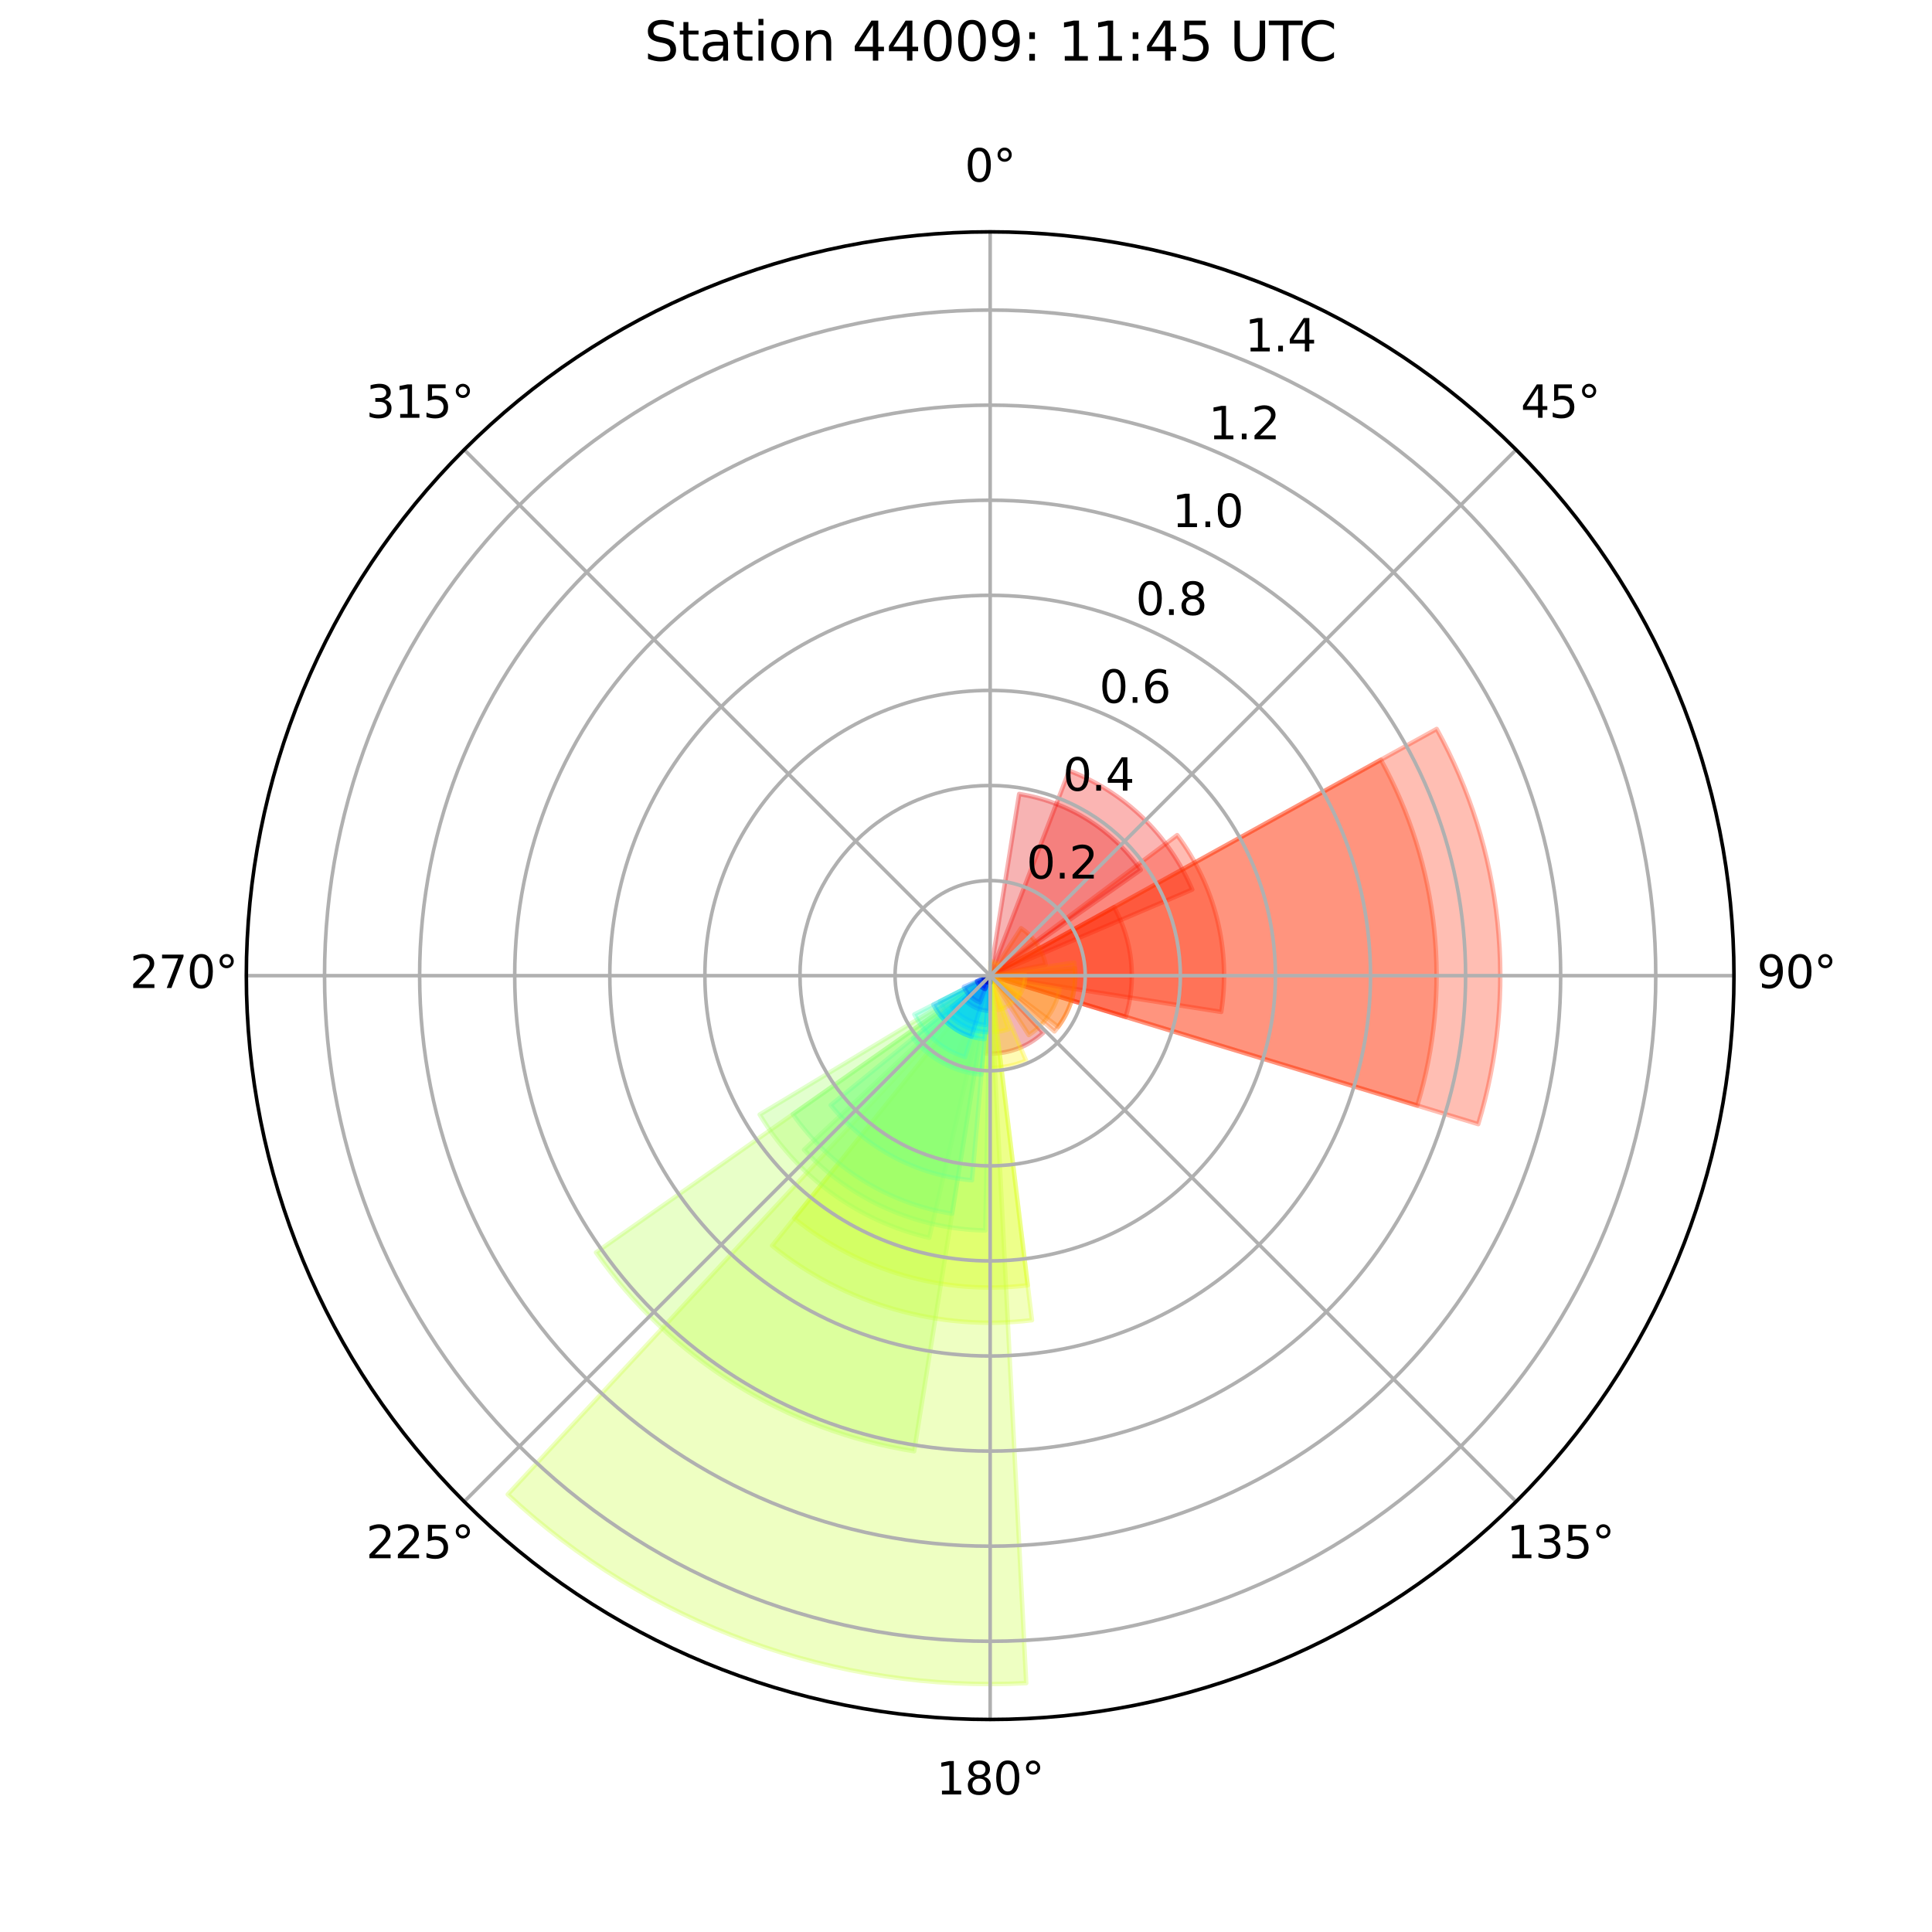 <?xml version="1.0" encoding="utf-8" standalone="no"?>
<!DOCTYPE svg PUBLIC "-//W3C//DTD SVG 1.1//EN"
  "http://www.w3.org/Graphics/SVG/1.1/DTD/svg11.dtd">
<svg xmlns:xlink="http://www.w3.org/1999/xlink" width="432pt" height="432pt" viewBox="0 0 432 432" xmlns="http://www.w3.org/2000/svg" version="1.1">
 <defs>
  <style type="text/css">*{stroke-linejoin: round; stroke-linecap: butt}</style>
 </defs>
 <g id="figure_1">
  <g id="patch_1">
   <path d="M 0 432 
L 432 432 
L 432 0 
L 0 0 
z
" style="fill: #ffffff"/>
  </g>
  <g id="axes_1">
   <g id="patch_2">
    <path d="M 387.72 218.16 
C 387.72 196.319 383.418 174.69 375.06 154.512 
C 366.701 134.334 354.45 115.998 339.006 100.554 
C 323.562 85.11 305.226 72.859 285.048 64.5 
C 264.87 56.142 243.241 51.84 221.4 51.84 
C 199.559 51.84 177.93 56.142 157.752 64.5 
C 137.574 72.859 119.238 85.11 103.794 100.554 
C 88.35 115.998 76.099 134.334 67.74 154.512 
C 59.382 174.69 55.08 196.319 55.08 218.16 
C 55.08 240.001 59.382 261.63 67.74 281.808 
C 76.099 301.986 88.35 320.322 103.794 335.766 
C 119.238 351.21 137.574 363.461 157.752 371.82 
C 177.93 380.178 199.559 384.48 221.4 384.48 
C 243.241 384.48 264.87 380.178 285.048 371.82 
C 305.226 363.461 323.562 351.21 339.006 335.766 
C 354.45 320.322 366.701 301.986 375.06 281.808 
C 383.418 261.63 387.72 240.001 387.72 218.16 
M 221.4 218.16 
C 221.4 218.16 221.4 218.16 221.4 218.16 
C 221.4 218.16 221.4 218.16 221.4 218.16 
C 221.4 218.16 221.4 218.16 221.4 218.16 
C 221.4 218.16 221.4 218.16 221.4 218.16 
C 221.4 218.16 221.4 218.16 221.4 218.16 
C 221.4 218.16 221.4 218.16 221.4 218.16 
C 221.4 218.16 221.4 218.16 221.4 218.16 
C 221.4 218.16 221.4 218.16 221.4 218.16 
C 221.4 218.16 221.4 218.16 221.4 218.16 
C 221.4 218.16 221.4 218.16 221.4 218.16 
C 221.4 218.16 221.4 218.16 221.4 218.16 
C 221.4 218.16 221.4 218.16 221.4 218.16 
C 221.4 218.16 221.4 218.16 221.4 218.16 
C 221.4 218.16 221.4 218.16 221.4 218.16 
C 221.4 218.16 221.4 218.16 221.4 218.16 
C 221.4 218.16 221.4 218.16 221.4 218.16 
z
" style="fill: #ffffff"/>
   </g>
   <g id="patch_3">
    <path d="M 221.4 218.16 
C 221.4 218.16 221.4 218.16 221.4 218.16 
C 221.4 218.16 221.4 218.16 221.4 218.16 
L 221.4 218.16 
C 221.4 218.16 221.4 218.16 221.4 218.16 
C 221.4 218.16 221.4 218.16 221.4 218.16 
z
" clip-path="url(#p96988f3828)" style="fill: #800000; opacity: 0.3; stroke: #800000; stroke-linejoin: miter"/>
   </g>
   <g id="patch_4">
    <path d="M 221.4 218.16 
C 221.4 218.16 221.4 218.16 221.4 218.16 
C 221.4 218.16 221.4 218.16 221.4 218.16 
L 221.4 218.16 
C 221.4 218.16 221.4 218.16 221.4 218.16 
C 221.4 218.16 221.4 218.16 221.4 218.16 
z
" clip-path="url(#p96988f3828)" style="fill: #890000; opacity: 0.3; stroke: #890000; stroke-linejoin: miter"/>
   </g>
   <g id="patch_5">
    <path d="M 221.4 218.16 
C 221.4 218.16 221.4 218.16 221.4 218.16 
C 221.4 218.16 221.4 218.16 221.4 218.16 
L 221.4 218.16 
C 221.4 218.16 221.4 218.16 221.4 218.16 
C 221.4 218.16 221.4 218.16 221.4 218.16 
z
" clip-path="url(#p96988f3828)" style="fill: #960000; opacity: 0.3; stroke: #960000; stroke-linejoin: miter"/>
   </g>
   <g id="patch_6">
    <path d="M 221.4 218.16 
C 221.4 218.16 221.4 218.16 221.4 218.16 
C 221.4 218.16 221.4 218.16 221.4 218.16 
L 221.4 218.16 
C 221.4 218.16 221.4 218.16 221.4 218.16 
C 221.4 218.16 221.4 218.16 221.4 218.16 
z
" clip-path="url(#p96988f3828)" style="fill: #a40000; opacity: 0.3; stroke: #a40000; stroke-linejoin: miter"/>
   </g>
   <g id="patch_7">
    <path d="M 221.4 218.16 
C 221.4 218.16 221.4 218.16 221.4 218.16 
C 221.4 218.16 221.4 218.16 221.4 218.16 
L 221.4 218.16 
C 221.4 218.16 221.4 218.16 221.4 218.16 
C 221.4 218.16 221.4 218.16 221.4 218.16 
z
" clip-path="url(#p96988f3828)" style="fill: #b20000; opacity: 0.3; stroke: #b20000; stroke-linejoin: miter"/>
   </g>
   <g id="patch_8">
    <path d="M 221.4 218.16 
C 221.4 218.16 221.4 218.16 221.4 218.16 
C 221.4 218.16 221.4 218.16 221.4 218.16 
L 221.4 218.16 
C 221.4 218.16 221.4 218.16 221.4 218.16 
C 221.4 218.16 221.4 218.16 221.4 218.16 
z
" clip-path="url(#p96988f3828)" style="fill: #bf0000; opacity: 0.3; stroke: #bf0000; stroke-linejoin: miter"/>
   </g>
   <g id="patch_9">
    <path d="M 221.4 218.16 
C 221.4 218.16 221.4 218.16 221.4 218.16 
C 221.4 218.16 221.4 218.16 221.4 218.16 
L 221.098 219.726 
C 221.307 219.766 221.523 219.764 221.732 219.72 
C 221.94 219.675 222.138 219.59 222.313 219.468 
z
" clip-path="url(#p96988f3828)" style="fill: #c80000; opacity: 0.3; stroke: #c80000; stroke-linejoin: miter"/>
   </g>
   <g id="patch_10">
    <path d="M 221.4 218.16 
C 221.4 218.16 221.4 218.16 221.4 218.16 
C 221.4 218.16 221.4 218.16 221.4 218.16 
L 220.512 235.572 
C 222.842 235.691 225.171 235.341 227.363 234.543 
C 229.555 233.745 231.564 232.516 233.272 230.928 
z
" clip-path="url(#p96988f3828)" style="fill: #d60000; opacity: 0.3; stroke: #d60000; stroke-linejoin: miter"/>
   </g>
   <g id="patch_11">
    <path d="M 221.4 218.16 
C 221.4 218.16 221.4 218.16 221.4 218.16 
C 221.4 218.16 221.4 218.16 221.4 218.16 
L 255.067 194.514 
C 251.904 190.01 247.869 186.187 243.202 183.27 
C 238.534 180.354 233.329 178.403 227.894 177.534 
z
" clip-path="url(#p96988f3828)" style="fill: #e40000; opacity: 0.3; stroke: #e40000; stroke-linejoin: miter"/>
   </g>
   <g id="patch_12">
    <path d="M 221.4 218.16 
C 221.4 218.16 221.4 218.16 221.4 218.16 
C 221.4 218.16 221.4 218.16 221.4 218.16 
L 266.583 198.905 
C 264.007 192.861 260.244 187.394 255.518 182.83 
C 250.792 178.266 245.197 174.696 239.066 172.333 
z
" clip-path="url(#p96988f3828)" style="fill: #f10800; opacity: 0.3; stroke: #f10800; stroke-linejoin: miter"/>
   </g>
   <g id="patch_13">
    <path d="M 221.4 218.16 
C 221.4 218.16 221.4 218.16 221.4 218.16 
C 221.4 218.16 221.4 218.16 221.4 218.16 
L 251.709 227.379 
C 252.942 223.325 253.349 219.063 252.906 214.849 
C 252.463 210.634 251.179 206.55 249.13 202.841 
z
" clip-path="url(#p96988f3828)" style="fill: #ff1300; opacity: 0.3; stroke: #ff1300; stroke-linejoin: miter"/>
   </g>
   <g id="patch_14">
    <path d="M 221.4 218.16 
C 221.4 218.16 221.4 218.16 221.4 218.16 
C 221.4 218.16 221.4 218.16 221.4 218.16 
L 273.072 226.268 
C 274.156 219.356 273.843 212.296 272.15 205.507 
C 270.458 198.717 267.42 192.336 263.217 186.742 
z
" clip-path="url(#p96988f3828)" style="fill: #ff1e00; opacity: 0.3; stroke: #ff1e00; stroke-linejoin: miter"/>
   </g>
   <g id="patch_15">
    <path d="M 221.4 218.16 
C 221.4 218.16 221.4 218.16 221.4 218.16 
C 221.4 218.16 221.4 218.16 221.4 218.16 
L 330.532 251.355 
C 334.973 236.756 336.439 221.413 334.844 206.237 
C 333.249 191.06 328.625 176.357 321.246 163 
z
" clip-path="url(#p96988f3828)" style="fill: #ff2500; opacity: 0.3; stroke: #ff2500; stroke-linejoin: miter"/>
   </g>
   <g id="patch_16">
    <path d="M 221.4 218.16 
C 221.4 218.16 221.4 218.16 221.4 218.16 
C 221.4 218.16 221.4 218.16 221.4 218.16 
L 316.904 247.21 
C 320.79 234.433 322.073 221.006 320.677 207.726 
C 319.281 194.445 315.234 181.578 308.777 169.889 
z
" clip-path="url(#p96988f3828)" style="fill: #ff3400; opacity: 0.3; stroke: #ff3400; stroke-linejoin: miter"/>
   </g>
   <g id="patch_17">
    <path d="M 221.4 218.16 
C 221.4 218.16 221.4 218.16 221.4 218.16 
C 221.4 218.16 221.4 218.16 221.4 218.16 
L 233.815 215.728 
C 233.49 214.068 232.834 212.489 231.888 211.086 
C 230.942 209.683 229.723 208.484 228.305 207.56 
z
" clip-path="url(#p96988f3828)" style="fill: #ff4a00; opacity: 0.3; stroke: #ff4a00; stroke-linejoin: miter"/>
   </g>
   <g id="patch_18">
    <path d="M 221.4 218.16 
C 221.4 218.16 221.4 218.16 221.4 218.16 
C 221.4 218.16 221.4 218.16 221.4 218.16 
L 235.779 230.624 
C 237.447 228.7 238.711 226.461 239.498 224.04 
C 240.285 221.619 240.577 219.065 240.359 216.529 
z
" clip-path="url(#p96988f3828)" style="fill: #ff6000; opacity: 0.3; stroke: #ff6000; stroke-linejoin: miter"/>
   </g>
   <g id="patch_19">
    <path d="M 221.4 218.16 
C 221.4 218.16 221.4 218.16 221.4 218.16 
C 221.4 218.16 221.4 218.16 221.4 218.16 
L 236.614 229.59 
C 238.143 227.555 239.248 225.234 239.864 222.764 
C 240.48 220.294 240.594 217.725 240.199 215.21 
z
" clip-path="url(#p96988f3828)" style="fill: #ff7300; opacity: 0.3; stroke: #ff7300; stroke-linejoin: miter"/>
   </g>
   <g id="patch_20">
    <path d="M 221.4 218.16 
C 221.4 218.16 221.4 218.16 221.4 218.16 
C 221.4 218.16 221.4 218.16 221.4 218.16 
L 230.046 231.432 
C 231.822 230.276 233.347 228.774 234.532 227.018 
C 235.717 225.261 236.537 223.284 236.945 221.205 
z
" clip-path="url(#p96988f3828)" style="fill: #ff8900; opacity: 0.3; stroke: #ff8900; stroke-linejoin: miter"/>
   </g>
   <g id="patch_21">
    <path d="M 221.4 218.16 
C 221.4 218.16 221.4 218.16 221.4 218.16 
C 221.4 218.16 221.4 218.16 221.4 218.16 
L 223.729 215.982 
C 223.438 215.67 223.087 215.42 222.697 215.246 
C 222.307 215.073 221.887 214.979 221.46 214.971 
z
" clip-path="url(#p96988f3828)" style="fill: #ff9f00; opacity: 0.3; stroke: #ff9f00; stroke-linejoin: miter"/>
   </g>
   <g id="patch_22">
    <path d="M 221.4 218.16 
C 221.4 218.16 221.4 218.16 221.4 218.16 
C 221.4 218.16 221.4 218.16 221.4 218.16 
L 226.971 223.715 
C 227.714 222.97 228.3 222.083 228.694 221.107 
C 229.088 220.131 229.283 219.086 229.266 218.034 
z
" clip-path="url(#p96988f3828)" style="fill: #ffb200; opacity: 0.3; stroke: #ffb200; stroke-linejoin: miter"/>
   </g>
   <g id="patch_23">
    <path d="M 221.4 218.16 
C 221.4 218.16 221.4 218.16 221.4 218.16 
C 221.4 218.16 221.4 218.16 221.4 218.16 
L 223.181 225.823 
C 224.206 225.584 225.173 225.143 226.024 224.524 
C 226.875 223.906 227.594 223.123 228.137 222.221 
z
" clip-path="url(#p96988f3828)" style="fill: #ffc800; opacity: 0.3; stroke: #ffc800; stroke-linejoin: miter"/>
   </g>
   <g id="patch_24">
    <path d="M 221.4 218.16 
C 221.4 218.16 221.4 218.16 221.4 218.16 
C 221.4 218.16 221.4 218.16 221.4 218.16 
L 215.673 229.44 
C 217.182 230.206 218.829 230.662 220.518 230.78 
C 222.206 230.898 223.901 230.676 225.502 230.127 
z
" clip-path="url(#p96988f3828)" style="fill: #ffde00; opacity: 0.3; stroke: #ffde00; stroke-linejoin: miter"/>
   </g>
   <g id="patch_25">
    <path d="M 221.4 218.16 
C 221.4 218.16 221.4 218.16 221.4 218.16 
C 221.4 218.16 221.4 218.16 221.4 218.16 
L 213.369 237.156 
C 215.91 238.23 218.641 238.784 221.4 238.784 
C 224.159 238.784 226.89 238.23 229.431 237.156 
z
" clip-path="url(#p96988f3828)" style="fill: #fbf100; opacity: 0.3; stroke: #fbf100; stroke-linejoin: miter"/>
   </g>
   <g id="patch_26">
    <path d="M 221.4 218.16 
C 221.4 218.16 221.4 218.16 221.4 218.16 
C 221.4 218.16 221.4 218.16 221.4 218.16 
L 177.589 272.42 
C 184.848 278.28 193.21 282.625 202.177 285.197 
C 211.145 287.768 220.539 288.515 229.8 287.391 
z
" clip-path="url(#p96988f3828)" style="fill: #e7ff0f; opacity: 0.3; stroke: #e7ff0f; stroke-linejoin: miter"/>
   </g>
   <g id="patch_27">
    <path d="M 221.4 218.16 
C 221.4 218.16 221.4 218.16 221.4 218.16 
C 221.4 218.16 221.4 218.16 221.4 218.16 
L 172.647 278.54 
C 180.725 285.062 190.029 289.897 200.009 292.759 
C 209.989 295.621 220.442 296.451 230.748 295.2 
z
" clip-path="url(#p96988f3828)" style="fill: #d4ff23; opacity: 0.3; stroke: #d4ff23; stroke-linejoin: miter"/>
   </g>
   <g id="patch_28">
    <path d="M 221.4 218.16 
C 221.4 218.16 221.4 218.16 221.4 218.16 
C 221.4 218.16 221.4 218.16 221.4 218.16 
L 113.537 334.16 
C 129.055 348.59 147.312 359.76 167.224 367.007 
C 187.136 374.255 208.302 377.433 229.464 376.355 
z
" clip-path="url(#p96988f3828)" style="fill: #c4ff33; opacity: 0.3; stroke: #c4ff33; stroke-linejoin: miter"/>
   </g>
   <g id="patch_29">
    <path d="M 221.4 218.16 
C 221.4 218.16 221.4 218.16 221.4 218.16 
C 221.4 218.16 221.4 218.16 221.4 218.16 
L 133.273 280.055 
C 141.553 291.844 152.115 301.853 164.333 309.487 
C 176.55 317.121 190.176 322.227 204.402 324.501 
z
" clip-path="url(#p96988f3828)" style="fill: #b1ff46; opacity: 0.3; stroke: #b1ff46; stroke-linejoin: miter"/>
   </g>
   <g id="patch_30">
    <path d="M 221.4 218.16 
C 221.4 218.16 221.4 218.16 221.4 218.16 
C 221.4 218.16 221.4 218.16 221.4 218.16 
L 169.868 249.224 
C 174.023 256.117 179.52 262.108 186.033 266.839 
C 192.545 271.57 199.94 274.947 207.781 276.769 
z
" clip-path="url(#p96988f3828)" style="fill: #9dff5a; opacity: 0.3; stroke: #9dff5a; stroke-linejoin: miter"/>
   </g>
   <g id="patch_31">
    <path d="M 221.4 218.16 
C 221.4 218.16 221.4 218.16 221.4 218.16 
C 221.4 218.16 221.4 218.16 221.4 218.16 
L 179.782 257.081 
C 184.988 262.648 191.26 267.115 198.224 270.215 
C 205.187 273.316 212.703 274.987 220.324 275.131 
z
" clip-path="url(#p96988f3828)" style="fill: #8dff6a; opacity: 0.3; stroke: #8dff6a; stroke-linejoin: miter"/>
   </g>
   <g id="patch_32">
    <path d="M 221.4 218.16 
C 221.4 218.16 221.4 218.16 221.4 218.16 
C 221.4 218.16 221.4 218.16 221.4 218.16 
L 177.293 249.138 
C 181.437 255.038 186.723 260.048 192.838 263.869 
C 198.953 267.689 205.773 270.245 212.893 271.383 
z
" clip-path="url(#p96988f3828)" style="fill: #7aff7d; opacity: 0.3; stroke: #7aff7d; stroke-linejoin: miter"/>
   </g>
   <g id="patch_33">
    <path d="M 221.4 218.16 
C 221.4 218.16 221.4 218.16 221.4 218.16 
C 221.4 218.16 221.4 218.16 221.4 218.16 
L 185.751 247.113 
C 189.624 251.882 194.415 255.825 199.839 258.71 
C 205.264 261.594 211.213 263.361 217.332 263.905 
z
" clip-path="url(#p96988f3828)" style="fill: #66ff90; opacity: 0.3; stroke: #66ff90; stroke-linejoin: miter"/>
   </g>
   <g id="patch_34">
    <path d="M 221.4 218.16 
C 221.4 218.16 221.4 218.16 221.4 218.16 
C 221.4 218.16 221.4 218.16 221.4 218.16 
L 204.153 232.167 
C 206.027 234.474 208.345 236.382 210.969 237.778 
C 213.593 239.173 216.471 240.028 219.432 240.291 
z
" clip-path="url(#p96988f3828)" style="fill: #56ffa0; opacity: 0.3; stroke: #56ffa0; stroke-linejoin: miter"/>
   </g>
   <g id="patch_35">
    <path d="M 221.4 218.16 
C 221.4 218.16 221.4 218.16 221.4 218.16 
C 221.4 218.16 221.4 218.16 221.4 218.16 
L 204.457 226.823 
C 205.616 229.09 207.218 231.101 209.168 232.737 
C 211.118 234.374 213.377 235.602 215.81 236.35 
z
" clip-path="url(#p96988f3828)" style="fill: #43ffb4; opacity: 0.3; stroke: #43ffb4; stroke-linejoin: miter"/>
   </g>
   <g id="patch_36">
    <path d="M 221.4 218.16 
C 221.4 218.16 221.4 218.16 221.4 218.16 
C 221.4 218.16 221.4 218.16 221.4 218.16 
L 210.136 223.919 
C 210.907 225.426 211.972 226.763 213.268 227.851 
C 214.565 228.939 216.066 229.756 217.684 230.253 
z
" clip-path="url(#p96988f3828)" style="fill: #30ffc7; opacity: 0.3; stroke: #30ffc7; stroke-linejoin: miter"/>
   </g>
   <g id="patch_37">
    <path d="M 221.4 218.16 
C 221.4 218.16 221.4 218.16 221.4 218.16 
C 221.4 218.16 221.4 218.16 221.4 218.16 
L 209.2 225.514 
C 210.184 227.146 211.485 228.565 213.027 229.685 
C 214.569 230.805 216.319 231.604 218.176 232.036 
z
" clip-path="url(#p96988f3828)" style="fill: #1fffd7; opacity: 0.3; stroke: #1fffd7; stroke-linejoin: miter"/>
   </g>
   <g id="patch_38">
    <path d="M 221.4 218.16 
C 221.4 218.16 221.4 218.16 221.4 218.16 
C 221.4 218.16 221.4 218.16 221.4 218.16 
L 210.342 227.141 
C 211.543 228.62 213.03 229.843 214.712 230.738 
C 216.395 231.633 218.24 232.181 220.138 232.349 
z
" clip-path="url(#p96988f3828)" style="fill: #0cf4eb; opacity: 0.3; stroke: #0cf4eb; stroke-linejoin: miter"/>
   </g>
   <g id="patch_39">
    <path d="M 221.4 218.16 
C 221.4 218.16 221.4 218.16 221.4 218.16 
C 221.4 218.16 221.4 218.16 221.4 218.16 
L 212.16 226.801 
C 213.316 228.037 214.708 229.029 216.254 229.717 
C 217.801 230.405 219.469 230.777 221.161 230.808 
z
" clip-path="url(#p96988f3828)" style="fill: #00dcfe; opacity: 0.3; stroke: #00dcfe; stroke-linejoin: miter"/>
   </g>
   <g id="patch_40">
    <path d="M 221.4 218.16 
C 221.4 218.16 221.4 218.16 221.4 218.16 
C 221.4 218.16 221.4 218.16 221.4 218.16 
L 212.818 225.13 
C 213.75 226.278 214.904 227.228 216.209 227.922 
C 217.515 228.616 218.947 229.042 220.421 229.173 
z
" clip-path="url(#p96988f3828)" style="fill: #00c8ff; opacity: 0.3; stroke: #00c8ff; stroke-linejoin: miter"/>
   </g>
   <g id="patch_41">
    <path d="M 221.4 218.16 
C 221.4 218.16 221.4 218.16 221.4 218.16 
C 221.4 218.16 221.4 218.16 221.4 218.16 
L 208.717 224.645 
C 209.584 226.342 210.783 227.848 212.243 229.073 
C 213.703 230.298 215.394 231.217 217.216 231.777 
z
" clip-path="url(#p96988f3828)" style="fill: #00b0ff; opacity: 0.3; stroke: #00b0ff; stroke-linejoin: miter"/>
   </g>
   <g id="patch_42">
    <path d="M 221.4 218.16 
C 221.4 218.16 221.4 218.16 221.4 218.16 
C 221.4 218.16 221.4 218.16 221.4 218.16 
L 215.654 223.533 
C 216.373 224.302 217.239 224.919 218.2 225.347 
C 219.162 225.775 220.199 226.006 221.251 226.025 
z
" clip-path="url(#p96988f3828)" style="fill: #008cff; opacity: 0.3; stroke: #008cff; stroke-linejoin: miter"/>
   </g>
   <g id="patch_43">
    <path d="M 221.4 218.16 
C 221.4 218.16 221.4 218.16 221.4 218.16 
C 221.4 218.16 221.4 218.16 221.4 218.16 
L 215.532 220.661 
C 215.867 221.446 216.355 222.156 216.969 222.748 
C 217.583 223.341 218.309 223.805 219.106 224.112 
z
" clip-path="url(#p96988f3828)" style="fill: #0060ff; opacity: 0.3; stroke: #0060ff; stroke-linejoin: miter"/>
   </g>
   <g id="patch_44">
    <path d="M 221.4 218.16 
C 221.4 218.16 221.4 218.16 221.4 218.16 
C 221.4 218.16 221.4 218.16 221.4 218.16 
L 218.466 219.41 
C 218.633 219.803 218.878 220.158 219.185 220.454 
C 219.491 220.751 219.855 220.982 220.253 221.136 
z
" clip-path="url(#p96988f3828)" style="fill: #0035ff; opacity: 0.3; stroke: #0035ff; stroke-linejoin: miter"/>
   </g>
   <g id="patch_45">
    <path d="M 221.4 218.16 
C 221.4 218.16 221.4 218.16 221.4 218.16 
C 221.4 218.16 221.4 218.16 221.4 218.16 
L 219.933 218.785 
C 220.017 218.981 220.139 219.159 220.292 219.307 
C 220.446 219.455 220.627 219.571 220.826 219.648 
z
" clip-path="url(#p96988f3828)" style="fill: #0005ff; opacity: 0.3; stroke: #0005ff; stroke-linejoin: miter"/>
   </g>
   <g id="patch_46">
    <path d="M 221.4 218.16 
C 221.4 218.16 221.4 218.16 221.4 218.16 
C 221.4 218.16 221.4 218.16 221.4 218.16 
L 218.466 219.41 
C 218.633 219.803 218.878 220.158 219.185 220.454 
C 219.491 220.751 219.855 220.982 220.253 221.136 
z
" clip-path="url(#p96988f3828)" style="fill: #0000e4; opacity: 0.3; stroke: #0000e4; stroke-linejoin: miter"/>
   </g>
   <g id="patch_47">
    <path d="M 221.4 218.16 
C 221.4 218.16 221.4 218.16 221.4 218.16 
C 221.4 218.16 221.4 218.16 221.4 218.16 
L 220.314 219.328 
C 220.47 219.473 220.654 219.586 220.855 219.658 
C 221.055 219.731 221.268 219.763 221.481 219.753 
z
" clip-path="url(#p96988f3828)" style="fill: #0000b2; opacity: 0.3; stroke: #0000b2; stroke-linejoin: miter"/>
   </g>
   <g id="patch_48">
    <path d="M 221.4 218.16 
C 221.4 218.16 221.4 218.16 221.4 218.16 
C 221.4 218.16 221.4 218.16 221.4 218.16 
L 219.933 218.785 
C 220.017 218.981 220.139 219.159 220.292 219.307 
C 220.446 219.455 220.627 219.571 220.826 219.648 
z
" clip-path="url(#p96988f3828)" style="fill: #000080; opacity: 0.3; stroke: #000080; stroke-linejoin: miter"/>
   </g>
   <g id="matplotlib.axis_1">
    <g id="xtick_1">
     <g id="line2d_1">
      <path d="M 221.4 218.16 
L 221.4 51.84 
" clip-path="url(#p96988f3828)" style="fill: none; stroke: #b0b0b0; stroke-width: 0.8; stroke-linecap: square"/>
     </g>
     <g id="text_1">
      <!-- 0° -->
      <g transform="translate(215.719 40.599) scale(0.1 -0.1)">
       <defs>
        <path id="DejaVuSans-30" d="M 2034 4250 
Q 1547 4250 1301 3770 
Q 1056 3291 1056 2328 
Q 1056 1369 1301 889 
Q 1547 409 2034 409 
Q 2525 409 2770 889 
Q 3016 1369 3016 2328 
Q 3016 3291 2770 3770 
Q 2525 4250 2034 4250 
z
M 2034 4750 
Q 2819 4750 3233 4129 
Q 3647 3509 3647 2328 
Q 3647 1150 3233 529 
Q 2819 -91 2034 -91 
Q 1250 -91 836 529 
Q 422 1150 422 2328 
Q 422 3509 836 4129 
Q 1250 4750 2034 4750 
z
" transform="scale(0.016)"/>
        <path id="DejaVuSans-b0" d="M 1600 4347 
Q 1350 4347 1178 4173 
Q 1006 4000 1006 3750 
Q 1006 3503 1178 3333 
Q 1350 3163 1600 3163 
Q 1850 3163 2022 3333 
Q 2194 3503 2194 3750 
Q 2194 3997 2020 4172 
Q 1847 4347 1600 4347 
z
M 1600 4750 
Q 1800 4750 1984 4673 
Q 2169 4597 2303 4453 
Q 2447 4313 2519 4134 
Q 2591 3956 2591 3750 
Q 2591 3338 2302 3052 
Q 2013 2766 1594 2766 
Q 1172 2766 890 3047 
Q 609 3328 609 3750 
Q 609 4169 896 4459 
Q 1184 4750 1600 4750 
z
" transform="scale(0.016)"/>
       </defs>
       <use xlink:href="#DejaVuSans-30"/>
       <use xlink:href="#DejaVuSans-b0" x="63.623"/>
      </g>
     </g>
    </g>
    <g id="xtick_2">
     <g id="line2d_2">
      <path d="M 221.4 218.16 
L 339.006 100.554 
" clip-path="url(#p96988f3828)" style="fill: none; stroke: #b0b0b0; stroke-width: 0.8; stroke-linecap: square"/>
     </g>
     <g id="text_2">
      <!-- 45° -->
      <g transform="translate(340.043 93.414) scale(0.1 -0.1)">
       <defs>
        <path id="DejaVuSans-34" d="M 2419 4116 
L 825 1625 
L 2419 1625 
L 2419 4116 
z
M 2253 4666 
L 3047 4666 
L 3047 1625 
L 3713 1625 
L 3713 1100 
L 3047 1100 
L 3047 0 
L 2419 0 
L 2419 1100 
L 313 1100 
L 313 1709 
L 2253 4666 
z
" transform="scale(0.016)"/>
        <path id="DejaVuSans-35" d="M 691 4666 
L 3169 4666 
L 3169 4134 
L 1269 4134 
L 1269 2991 
Q 1406 3038 1543 3061 
Q 1681 3084 1819 3084 
Q 2600 3084 3056 2656 
Q 3513 2228 3513 1497 
Q 3513 744 3044 326 
Q 2575 -91 1722 -91 
Q 1428 -91 1123 -41 
Q 819 9 494 109 
L 494 744 
Q 775 591 1075 516 
Q 1375 441 1709 441 
Q 2250 441 2565 725 
Q 2881 1009 2881 1497 
Q 2881 1984 2565 2268 
Q 2250 2553 1709 2553 
Q 1456 2553 1204 2497 
Q 953 2441 691 2322 
L 691 4666 
z
" transform="scale(0.016)"/>
       </defs>
       <use xlink:href="#DejaVuSans-34"/>
       <use xlink:href="#DejaVuSans-35" x="63.623"/>
       <use xlink:href="#DejaVuSans-b0" x="127.246"/>
      </g>
     </g>
    </g>
    <g id="xtick_3">
     <g id="line2d_3">
      <path d="M 221.4 218.16 
L 387.72 218.16 
" clip-path="url(#p96988f3828)" style="fill: none; stroke: #b0b0b0; stroke-width: 0.8; stroke-linecap: square"/>
     </g>
     <g id="text_3">
      <!-- 90° -->
      <g transform="translate(392.858 220.919) scale(0.1 -0.1)">
       <defs>
        <path id="DejaVuSans-39" d="M 703 97 
L 703 672 
Q 941 559 1184 500 
Q 1428 441 1663 441 
Q 2288 441 2617 861 
Q 2947 1281 2994 2138 
Q 2813 1869 2534 1725 
Q 2256 1581 1919 1581 
Q 1219 1581 811 2004 
Q 403 2428 403 3163 
Q 403 3881 828 4315 
Q 1253 4750 1959 4750 
Q 2769 4750 3195 4129 
Q 3622 3509 3622 2328 
Q 3622 1225 3098 567 
Q 2575 -91 1691 -91 
Q 1453 -91 1209 -44 
Q 966 3 703 97 
z
M 1959 2075 
Q 2384 2075 2632 2365 
Q 2881 2656 2881 3163 
Q 2881 3666 2632 3958 
Q 2384 4250 1959 4250 
Q 1534 4250 1286 3958 
Q 1038 3666 1038 3163 
Q 1038 2656 1286 2365 
Q 1534 2075 1959 2075 
z
" transform="scale(0.016)"/>
       </defs>
       <use xlink:href="#DejaVuSans-39"/>
       <use xlink:href="#DejaVuSans-30" x="63.623"/>
       <use xlink:href="#DejaVuSans-b0" x="127.246"/>
      </g>
     </g>
    </g>
    <g id="xtick_4">
     <g id="line2d_4">
      <path d="M 221.4 218.16 
L 339.006 335.766 
" clip-path="url(#p96988f3828)" style="fill: none; stroke: #b0b0b0; stroke-width: 0.8; stroke-linecap: square"/>
     </g>
     <g id="text_4">
      <!-- 135° -->
      <g transform="translate(336.862 348.425) scale(0.1 -0.1)">
       <defs>
        <path id="DejaVuSans-31" d="M 794 531 
L 1825 531 
L 1825 4091 
L 703 3866 
L 703 4441 
L 1819 4666 
L 2450 4666 
L 2450 531 
L 3481 531 
L 3481 0 
L 794 0 
L 794 531 
z
" transform="scale(0.016)"/>
        <path id="DejaVuSans-33" d="M 2597 2516 
Q 3050 2419 3304 2112 
Q 3559 1806 3559 1356 
Q 3559 666 3084 287 
Q 2609 -91 1734 -91 
Q 1441 -91 1130 -33 
Q 819 25 488 141 
L 488 750 
Q 750 597 1062 519 
Q 1375 441 1716 441 
Q 2309 441 2620 675 
Q 2931 909 2931 1356 
Q 2931 1769 2642 2001 
Q 2353 2234 1838 2234 
L 1294 2234 
L 1294 2753 
L 1863 2753 
Q 2328 2753 2575 2939 
Q 2822 3125 2822 3475 
Q 2822 3834 2567 4026 
Q 2313 4219 1838 4219 
Q 1578 4219 1281 4162 
Q 984 4106 628 3988 
L 628 4550 
Q 988 4650 1302 4700 
Q 1616 4750 1894 4750 
Q 2613 4750 3031 4423 
Q 3450 4097 3450 3541 
Q 3450 3153 3228 2886 
Q 3006 2619 2597 2516 
z
" transform="scale(0.016)"/>
       </defs>
       <use xlink:href="#DejaVuSans-31"/>
       <use xlink:href="#DejaVuSans-33" x="63.623"/>
       <use xlink:href="#DejaVuSans-35" x="127.246"/>
       <use xlink:href="#DejaVuSans-b0" x="190.869"/>
      </g>
     </g>
    </g>
    <g id="xtick_5">
     <g id="line2d_5">
      <path d="M 221.4 218.16 
L 221.4 384.48 
" clip-path="url(#p96988f3828)" style="fill: none; stroke: #b0b0b0; stroke-width: 0.8; stroke-linecap: square"/>
     </g>
     <g id="text_5">
      <!-- 180° -->
      <g transform="translate(209.356 401.239) scale(0.1 -0.1)">
       <defs>
        <path id="DejaVuSans-38" d="M 2034 2216 
Q 1584 2216 1326 1975 
Q 1069 1734 1069 1313 
Q 1069 891 1326 650 
Q 1584 409 2034 409 
Q 2484 409 2743 651 
Q 3003 894 3003 1313 
Q 3003 1734 2745 1975 
Q 2488 2216 2034 2216 
z
M 1403 2484 
Q 997 2584 770 2862 
Q 544 3141 544 3541 
Q 544 4100 942 4425 
Q 1341 4750 2034 4750 
Q 2731 4750 3128 4425 
Q 3525 4100 3525 3541 
Q 3525 3141 3298 2862 
Q 3072 2584 2669 2484 
Q 3125 2378 3379 2068 
Q 3634 1759 3634 1313 
Q 3634 634 3220 271 
Q 2806 -91 2034 -91 
Q 1263 -91 848 271 
Q 434 634 434 1313 
Q 434 1759 690 2068 
Q 947 2378 1403 2484 
z
M 1172 3481 
Q 1172 3119 1398 2916 
Q 1625 2713 2034 2713 
Q 2441 2713 2670 2916 
Q 2900 3119 2900 3481 
Q 2900 3844 2670 4047 
Q 2441 4250 2034 4250 
Q 1625 4250 1398 4047 
Q 1172 3844 1172 3481 
z
" transform="scale(0.016)"/>
       </defs>
       <use xlink:href="#DejaVuSans-31"/>
       <use xlink:href="#DejaVuSans-38" x="63.623"/>
       <use xlink:href="#DejaVuSans-30" x="127.246"/>
       <use xlink:href="#DejaVuSans-b0" x="190.869"/>
      </g>
     </g>
    </g>
    <g id="xtick_6">
     <g id="line2d_6">
      <path d="M 221.4 218.16 
L 103.794 335.766 
" clip-path="url(#p96988f3828)" style="fill: none; stroke: #b0b0b0; stroke-width: 0.8; stroke-linecap: square"/>
     </g>
     <g id="text_6">
      <!-- 225° -->
      <g transform="translate(81.851 348.425) scale(0.1 -0.1)">
       <defs>
        <path id="DejaVuSans-32" d="M 1228 531 
L 3431 531 
L 3431 0 
L 469 0 
L 469 531 
Q 828 903 1448 1529 
Q 2069 2156 2228 2338 
Q 2531 2678 2651 2914 
Q 2772 3150 2772 3378 
Q 2772 3750 2511 3984 
Q 2250 4219 1831 4219 
Q 1534 4219 1204 4116 
Q 875 4013 500 3803 
L 500 4441 
Q 881 4594 1212 4672 
Q 1544 4750 1819 4750 
Q 2544 4750 2975 4387 
Q 3406 4025 3406 3419 
Q 3406 3131 3298 2873 
Q 3191 2616 2906 2266 
Q 2828 2175 2409 1742 
Q 1991 1309 1228 531 
z
" transform="scale(0.016)"/>
       </defs>
       <use xlink:href="#DejaVuSans-32"/>
       <use xlink:href="#DejaVuSans-32" x="63.623"/>
       <use xlink:href="#DejaVuSans-35" x="127.246"/>
       <use xlink:href="#DejaVuSans-b0" x="190.869"/>
      </g>
     </g>
    </g>
    <g id="xtick_7">
     <g id="line2d_7">
      <path d="M 221.4 218.16 
L 55.08 218.16 
" clip-path="url(#p96988f3828)" style="fill: none; stroke: #b0b0b0; stroke-width: 0.8; stroke-linecap: square"/>
     </g>
     <g id="text_7">
      <!-- 270° -->
      <g transform="translate(29.036 220.919) scale(0.1 -0.1)">
       <defs>
        <path id="DejaVuSans-37" d="M 525 4666 
L 3525 4666 
L 3525 4397 
L 1831 0 
L 1172 0 
L 2766 4134 
L 525 4134 
L 525 4666 
z
" transform="scale(0.016)"/>
       </defs>
       <use xlink:href="#DejaVuSans-32"/>
       <use xlink:href="#DejaVuSans-37" x="63.623"/>
       <use xlink:href="#DejaVuSans-30" x="127.246"/>
       <use xlink:href="#DejaVuSans-b0" x="190.869"/>
      </g>
     </g>
    </g>
    <g id="xtick_8">
     <g id="line2d_8">
      <path d="M 221.4 218.16 
L 103.794 100.554 
" clip-path="url(#p96988f3828)" style="fill: none; stroke: #b0b0b0; stroke-width: 0.8; stroke-linecap: square"/>
     </g>
     <g id="text_8">
      <!-- 315° -->
      <g transform="translate(81.851 93.414) scale(0.1 -0.1)">
       <use xlink:href="#DejaVuSans-33"/>
       <use xlink:href="#DejaVuSans-31" x="63.623"/>
       <use xlink:href="#DejaVuSans-35" x="127.246"/>
       <use xlink:href="#DejaVuSans-b0" x="190.869"/>
      </g>
     </g>
    </g>
   </g>
   <g id="matplotlib.axis_2">
    <g id="ytick_1">
     <g id="line2d_9">
      <path d="M 221.4 196.898 
C 224.192 196.898 226.957 197.448 229.537 198.517 
C 232.116 199.585 234.46 201.151 236.434 203.126 
C 238.409 205.1 239.975 207.444 241.043 210.023 
C 242.112 212.603 242.662 215.368 242.662 218.16 
C 242.662 220.952 242.112 223.717 241.043 226.297 
C 239.975 228.876 238.409 231.22 236.434 233.194 
C 234.46 235.169 232.116 236.735 229.537 237.803 
C 226.957 238.872 224.192 239.422 221.4 239.422 
C 218.608 239.422 215.843 238.872 213.263 237.803 
C 210.684 236.735 208.34 235.169 206.366 233.194 
C 204.391 231.22 202.825 228.876 201.757 226.297 
C 200.688 223.717 200.138 220.952 200.138 218.16 
C 200.138 215.368 200.688 212.603 201.757 210.023 
C 202.825 207.444 204.391 205.1 206.366 203.126 
C 208.34 201.151 210.684 199.585 213.263 198.517 
C 215.843 197.448 218.608 196.898 221.4 196.898 
" clip-path="url(#p96988f3828)" style="fill: none; stroke: #b0b0b0; stroke-width: 0.8; stroke-linecap: square"/>
     </g>
     <g id="text_9">
      <!-- 0.2 -->
      <g transform="translate(229.537 196.437) scale(0.1 -0.1)">
       <defs>
        <path id="DejaVuSans-2e" d="M 684 794 
L 1344 794 
L 1344 0 
L 684 0 
L 684 794 
z
" transform="scale(0.016)"/>
       </defs>
       <use xlink:href="#DejaVuSans-30"/>
       <use xlink:href="#DejaVuSans-2e" x="63.623"/>
       <use xlink:href="#DejaVuSans-32" x="95.41"/>
      </g>
     </g>
    </g>
    <g id="ytick_2">
     <g id="line2d_10">
      <path d="M 221.4 175.637 
C 226.984 175.637 232.514 176.736 237.673 178.873 
C 242.832 181.01 247.52 184.143 251.469 188.091 
C 255.417 192.04 258.55 196.728 260.687 201.887 
C 262.824 207.046 263.923 212.576 263.923 218.16 
C 263.923 223.744 262.824 229.274 260.687 234.433 
C 258.55 239.592 255.417 244.28 251.469 248.229 
C 247.52 252.177 242.832 255.31 237.673 257.447 
C 232.514 259.584 226.984 260.683 221.4 260.683 
C 215.816 260.683 210.286 259.584 205.127 257.447 
C 199.968 255.31 195.28 252.177 191.331 248.229 
C 187.383 244.28 184.25 239.592 182.113 234.433 
C 179.976 229.274 178.877 223.744 178.877 218.16 
C 178.877 212.576 179.976 207.046 182.113 201.887 
C 184.25 196.728 187.383 192.04 191.331 188.091 
C 195.28 184.143 199.968 181.01 205.127 178.873 
C 210.286 176.736 215.816 175.637 221.4 175.637 
" clip-path="url(#p96988f3828)" style="fill: none; stroke: #b0b0b0; stroke-width: 0.8; stroke-linecap: square"/>
     </g>
     <g id="text_10">
      <!-- 0.4 -->
      <g transform="translate(237.673 176.794) scale(0.1 -0.1)">
       <use xlink:href="#DejaVuSans-30"/>
       <use xlink:href="#DejaVuSans-2e" x="63.623"/>
       <use xlink:href="#DejaVuSans-34" x="95.41"/>
      </g>
     </g>
    </g>
    <g id="ytick_3">
     <g id="line2d_11">
      <path d="M 221.4 154.375 
C 229.776 154.375 238.071 156.025 245.81 159.23 
C 253.548 162.436 260.58 167.134 266.503 173.057 
C 272.426 178.98 277.124 186.012 280.33 193.75 
C 283.535 201.489 285.185 209.784 285.185 218.16 
C 285.185 226.536 283.535 234.831 280.33 242.57 
C 277.124 250.308 272.426 257.34 266.503 263.263 
C 260.58 269.186 253.548 273.884 245.81 277.09 
C 238.071 280.295 229.776 281.945 221.4 281.945 
C 213.024 281.945 204.729 280.295 196.99 277.09 
C 189.252 273.884 182.22 269.186 176.297 263.263 
C 170.374 257.34 165.676 250.308 162.47 242.57 
C 159.265 234.831 157.615 226.536 157.615 218.16 
C 157.615 209.784 159.265 201.489 162.47 193.75 
C 165.676 186.012 170.374 178.98 176.297 173.057 
C 182.22 167.134 189.252 162.436 196.99 159.23 
C 204.729 156.025 213.024 154.375 221.4 154.375 
" clip-path="url(#p96988f3828)" style="fill: none; stroke: #b0b0b0; stroke-width: 0.8; stroke-linecap: square"/>
     </g>
     <g id="text_11">
      <!-- 0.6 -->
      <g transform="translate(245.81 157.15) scale(0.1 -0.1)">
       <defs>
        <path id="DejaVuSans-36" d="M 2113 2584 
Q 1688 2584 1439 2293 
Q 1191 2003 1191 1497 
Q 1191 994 1439 701 
Q 1688 409 2113 409 
Q 2538 409 2786 701 
Q 3034 994 3034 1497 
Q 3034 2003 2786 2293 
Q 2538 2584 2113 2584 
z
M 3366 4563 
L 3366 3988 
Q 3128 4100 2886 4159 
Q 2644 4219 2406 4219 
Q 1781 4219 1451 3797 
Q 1122 3375 1075 2522 
Q 1259 2794 1537 2939 
Q 1816 3084 2150 3084 
Q 2853 3084 3261 2657 
Q 3669 2231 3669 1497 
Q 3669 778 3244 343 
Q 2819 -91 2113 -91 
Q 1303 -91 875 529 
Q 447 1150 447 2328 
Q 447 3434 972 4092 
Q 1497 4750 2381 4750 
Q 2619 4750 2861 4703 
Q 3103 4656 3366 4563 
z
" transform="scale(0.016)"/>
       </defs>
       <use xlink:href="#DejaVuSans-30"/>
       <use xlink:href="#DejaVuSans-2e" x="63.623"/>
       <use xlink:href="#DejaVuSans-36" x="95.41"/>
      </g>
     </g>
    </g>
    <g id="ytick_4">
     <g id="line2d_12">
      <path d="M 221.4 133.113 
C 232.568 133.113 243.628 135.313 253.946 139.587 
C 264.264 143.861 273.64 150.126 281.537 158.023 
C 289.434 165.92 295.699 175.296 299.973 185.614 
C 304.247 195.932 306.447 206.992 306.447 218.16 
C 306.447 229.328 304.247 240.388 299.973 250.706 
C 295.699 261.024 289.434 270.4 281.537 278.297 
C 273.64 286.194 264.264 292.459 253.946 296.733 
C 243.628 301.007 232.568 303.207 221.4 303.207 
C 210.232 303.207 199.172 301.007 188.854 296.733 
C 178.536 292.459 169.16 286.194 161.263 278.297 
C 153.366 270.4 147.101 261.024 142.827 250.706 
C 138.553 240.388 136.353 229.328 136.353 218.16 
C 136.353 206.992 138.553 195.932 142.827 185.614 
C 147.101 175.296 153.366 165.92 161.263 158.023 
C 169.16 150.126 178.536 143.861 188.854 139.587 
C 199.172 135.313 210.232 133.113 221.4 133.113 
" clip-path="url(#p96988f3828)" style="fill: none; stroke: #b0b0b0; stroke-width: 0.8; stroke-linecap: square"/>
     </g>
     <g id="text_12">
      <!-- 0.8 -->
      <g transform="translate(253.946 137.507) scale(0.1 -0.1)">
       <use xlink:href="#DejaVuSans-30"/>
       <use xlink:href="#DejaVuSans-2e" x="63.623"/>
       <use xlink:href="#DejaVuSans-38" x="95.41"/>
      </g>
     </g>
    </g>
    <g id="ytick_5">
     <g id="line2d_13">
      <path d="M 221.4 111.851 
C 235.36 111.851 249.185 114.601 262.083 119.944 
C 274.98 125.286 286.7 133.117 296.572 142.988 
C 306.443 152.86 314.274 164.58 319.616 177.477 
C 324.959 190.375 327.709 204.2 327.709 218.16 
C 327.709 232.12 324.959 245.945 319.616 258.843 
C 314.274 271.74 306.443 283.46 296.572 293.332 
C 286.7 303.203 274.98 311.034 262.083 316.376 
C 249.185 321.719 235.36 324.469 221.4 324.469 
C 207.44 324.469 193.615 321.719 180.717 316.376 
C 167.82 311.034 156.1 303.203 146.228 293.332 
C 136.357 283.46 128.526 271.74 123.184 258.843 
C 117.841 245.945 115.091 232.12 115.091 218.16 
C 115.091 204.2 117.841 190.375 123.184 177.477 
C 128.526 164.58 136.357 152.86 146.228 142.988 
C 156.1 133.117 167.82 125.286 180.717 119.944 
C 193.615 114.601 207.44 111.851 221.4 111.851 
" clip-path="url(#p96988f3828)" style="fill: none; stroke: #b0b0b0; stroke-width: 0.8; stroke-linecap: square"/>
     </g>
     <g id="text_13">
      <!-- 1.0 -->
      <g transform="translate(262.083 117.864) scale(0.1 -0.1)">
       <use xlink:href="#DejaVuSans-31"/>
       <use xlink:href="#DejaVuSans-2e" x="63.623"/>
       <use xlink:href="#DejaVuSans-30" x="95.41"/>
      </g>
     </g>
    </g>
    <g id="ytick_6">
     <g id="line2d_14">
      <path d="M 221.4 90.59 
C 238.152 90.59 254.742 93.889 270.219 100.3 
C 285.696 106.711 299.76 116.108 311.606 127.954 
C 323.452 139.8 332.849 153.864 339.26 169.341 
C 345.671 184.818 348.97 201.408 348.97 218.16 
C 348.97 234.912 345.671 251.502 339.26 266.979 
C 332.849 282.456 323.452 296.52 311.606 308.366 
C 299.76 320.212 285.696 329.609 270.219 336.02 
C 254.742 342.431 238.152 345.73 221.4 345.73 
C 204.648 345.73 188.058 342.431 172.581 336.02 
C 157.104 329.609 143.04 320.212 131.194 308.366 
C 119.348 296.52 109.951 282.456 103.54 266.979 
C 97.129 251.502 93.83 234.912 93.83 218.16 
C 93.83 201.408 97.129 184.818 103.54 169.341 
C 109.951 153.864 119.348 139.8 131.194 127.954 
C 143.04 116.108 157.104 106.711 172.581 100.3 
C 188.058 93.889 204.648 90.59 221.4 90.59 
" clip-path="url(#p96988f3828)" style="fill: none; stroke: #b0b0b0; stroke-width: 0.8; stroke-linecap: square"/>
     </g>
     <g id="text_14">
      <!-- 1.2 -->
      <g transform="translate(270.219 98.221) scale(0.1 -0.1)">
       <use xlink:href="#DejaVuSans-31"/>
       <use xlink:href="#DejaVuSans-2e" x="63.623"/>
       <use xlink:href="#DejaVuSans-32" x="95.41"/>
      </g>
     </g>
    </g>
    <g id="ytick_7">
     <g id="line2d_15">
      <path d="M 221.4 69.328 
C 240.944 69.328 260.299 73.178 278.356 80.657 
C 296.412 88.136 312.82 99.1 326.64 112.92 
C 340.46 126.74 351.424 143.148 358.903 161.204 
C 366.382 179.261 370.232 198.616 370.232 218.16 
C 370.232 237.704 366.382 257.059 358.903 275.116 
C 351.424 293.172 340.46 309.58 326.64 323.4 
C 312.82 337.22 296.412 348.184 278.356 355.663 
C 260.299 363.142 240.944 366.992 221.4 366.992 
C 201.856 366.992 182.501 363.142 164.444 355.663 
C 146.388 348.184 129.98 337.22 116.16 323.4 
C 102.34 309.58 91.376 293.172 83.897 275.116 
C 76.418 257.059 72.568 237.704 72.568 218.16 
C 72.568 198.616 76.418 179.261 83.897 161.204 
C 91.376 143.148 102.34 126.74 116.16 112.92 
C 129.98 99.1 146.388 88.136 164.444 80.657 
C 182.501 73.178 201.856 69.328 221.4 69.328 
" clip-path="url(#p96988f3828)" style="fill: none; stroke: #b0b0b0; stroke-width: 0.8; stroke-linecap: square"/>
     </g>
     <g id="text_15">
      <!-- 1.4 -->
      <g transform="translate(278.356 78.577) scale(0.1 -0.1)">
       <use xlink:href="#DejaVuSans-31"/>
       <use xlink:href="#DejaVuSans-2e" x="63.623"/>
       <use xlink:href="#DejaVuSans-34" x="95.41"/>
      </g>
     </g>
    </g>
   </g>
   <g id="patch_49">
    <path d="M 221.4 51.84 
C 199.559 51.84 177.93 56.142 157.752 64.5 
C 137.574 72.859 119.238 85.11 103.794 100.554 
C 88.35 115.998 76.099 134.334 67.74 154.512 
C 59.382 174.69 55.08 196.319 55.08 218.16 
C 55.08 240.001 59.382 261.63 67.74 281.808 
C 76.099 301.986 88.35 320.322 103.794 335.766 
C 119.238 351.21 137.574 363.461 157.752 371.82 
C 177.93 380.178 199.559 384.48 221.4 384.48 
C 243.241 384.48 264.87 380.178 285.048 371.82 
C 305.226 363.461 323.562 351.21 339.006 335.766 
C 354.45 320.322 366.701 301.986 375.06 281.808 
C 383.418 261.63 387.72 240.001 387.72 218.16 
C 387.72 196.319 383.418 174.69 375.06 154.512 
C 366.701 134.334 354.45 115.998 339.006 100.554 
C 323.562 85.11 305.226 72.859 285.048 64.5 
C 264.87 56.142 243.241 51.84 221.4 51.84 
" style="fill: none; stroke: #000000; stroke-width: 0.8; stroke-linejoin: miter; stroke-linecap: square"/>
   </g>
   <g id="text_16">
    <!-- Station 44009: 11:45 UTC -->
    <g transform="translate(144.055 13.564) scale(0.12 -0.12)">
     <defs>
      <path id="DejaVuSans-53" d="M 3425 4513 
L 3425 3897 
Q 3066 4069 2747 4153 
Q 2428 4238 2131 4238 
Q 1616 4238 1336 4038 
Q 1056 3838 1056 3469 
Q 1056 3159 1242 3001 
Q 1428 2844 1947 2747 
L 2328 2669 
Q 3034 2534 3370 2195 
Q 3706 1856 3706 1288 
Q 3706 609 3251 259 
Q 2797 -91 1919 -91 
Q 1588 -91 1214 -16 
Q 841 59 441 206 
L 441 856 
Q 825 641 1194 531 
Q 1563 422 1919 422 
Q 2459 422 2753 634 
Q 3047 847 3047 1241 
Q 3047 1584 2836 1778 
Q 2625 1972 2144 2069 
L 1759 2144 
Q 1053 2284 737 2584 
Q 422 2884 422 3419 
Q 422 4038 858 4394 
Q 1294 4750 2059 4750 
Q 2388 4750 2728 4690 
Q 3069 4631 3425 4513 
z
" transform="scale(0.016)"/>
      <path id="DejaVuSans-74" d="M 1172 4494 
L 1172 3500 
L 2356 3500 
L 2356 3053 
L 1172 3053 
L 1172 1153 
Q 1172 725 1289 603 
Q 1406 481 1766 481 
L 2356 481 
L 2356 0 
L 1766 0 
Q 1100 0 847 248 
Q 594 497 594 1153 
L 594 3053 
L 172 3053 
L 172 3500 
L 594 3500 
L 594 4494 
L 1172 4494 
z
" transform="scale(0.016)"/>
      <path id="DejaVuSans-61" d="M 2194 1759 
Q 1497 1759 1228 1600 
Q 959 1441 959 1056 
Q 959 750 1161 570 
Q 1363 391 1709 391 
Q 2188 391 2477 730 
Q 2766 1069 2766 1631 
L 2766 1759 
L 2194 1759 
z
M 3341 1997 
L 3341 0 
L 2766 0 
L 2766 531 
Q 2569 213 2275 61 
Q 1981 -91 1556 -91 
Q 1019 -91 701 211 
Q 384 513 384 1019 
Q 384 1609 779 1909 
Q 1175 2209 1959 2209 
L 2766 2209 
L 2766 2266 
Q 2766 2663 2505 2880 
Q 2244 3097 1772 3097 
Q 1472 3097 1187 3025 
Q 903 2953 641 2809 
L 641 3341 
Q 956 3463 1253 3523 
Q 1550 3584 1831 3584 
Q 2591 3584 2966 3190 
Q 3341 2797 3341 1997 
z
" transform="scale(0.016)"/>
      <path id="DejaVuSans-69" d="M 603 3500 
L 1178 3500 
L 1178 0 
L 603 0 
L 603 3500 
z
M 603 4863 
L 1178 4863 
L 1178 4134 
L 603 4134 
L 603 4863 
z
" transform="scale(0.016)"/>
      <path id="DejaVuSans-6f" d="M 1959 3097 
Q 1497 3097 1228 2736 
Q 959 2375 959 1747 
Q 959 1119 1226 758 
Q 1494 397 1959 397 
Q 2419 397 2687 759 
Q 2956 1122 2956 1747 
Q 2956 2369 2687 2733 
Q 2419 3097 1959 3097 
z
M 1959 3584 
Q 2709 3584 3137 3096 
Q 3566 2609 3566 1747 
Q 3566 888 3137 398 
Q 2709 -91 1959 -91 
Q 1206 -91 779 398 
Q 353 888 353 1747 
Q 353 2609 779 3096 
Q 1206 3584 1959 3584 
z
" transform="scale(0.016)"/>
      <path id="DejaVuSans-6e" d="M 3513 2113 
L 3513 0 
L 2938 0 
L 2938 2094 
Q 2938 2591 2744 2837 
Q 2550 3084 2163 3084 
Q 1697 3084 1428 2787 
Q 1159 2491 1159 1978 
L 1159 0 
L 581 0 
L 581 3500 
L 1159 3500 
L 1159 2956 
Q 1366 3272 1645 3428 
Q 1925 3584 2291 3584 
Q 2894 3584 3203 3211 
Q 3513 2838 3513 2113 
z
" transform="scale(0.016)"/>
      <path id="DejaVuSans-20" transform="scale(0.016)"/>
      <path id="DejaVuSans-3a" d="M 750 794 
L 1409 794 
L 1409 0 
L 750 0 
L 750 794 
z
M 750 3309 
L 1409 3309 
L 1409 2516 
L 750 2516 
L 750 3309 
z
" transform="scale(0.016)"/>
      <path id="DejaVuSans-55" d="M 556 4666 
L 1191 4666 
L 1191 1831 
Q 1191 1081 1462 751 
Q 1734 422 2344 422 
Q 2950 422 3222 751 
Q 3494 1081 3494 1831 
L 3494 4666 
L 4128 4666 
L 4128 1753 
Q 4128 841 3676 375 
Q 3225 -91 2344 -91 
Q 1459 -91 1007 375 
Q 556 841 556 1753 
L 556 4666 
z
" transform="scale(0.016)"/>
      <path id="DejaVuSans-54" d="M -19 4666 
L 3928 4666 
L 3928 4134 
L 2272 4134 
L 2272 0 
L 1638 0 
L 1638 4134 
L -19 4134 
L -19 4666 
z
" transform="scale(0.016)"/>
      <path id="DejaVuSans-43" d="M 4122 4306 
L 4122 3641 
Q 3803 3938 3442 4084 
Q 3081 4231 2675 4231 
Q 1875 4231 1450 3742 
Q 1025 3253 1025 2328 
Q 1025 1406 1450 917 
Q 1875 428 2675 428 
Q 3081 428 3442 575 
Q 3803 722 4122 1019 
L 4122 359 
Q 3791 134 3420 21 
Q 3050 -91 2638 -91 
Q 1578 -91 968 557 
Q 359 1206 359 2328 
Q 359 3453 968 4101 
Q 1578 4750 2638 4750 
Q 3056 4750 3426 4639 
Q 3797 4528 4122 4306 
z
" transform="scale(0.016)"/>
     </defs>
     <use xlink:href="#DejaVuSans-53"/>
     <use xlink:href="#DejaVuSans-74" x="63.477"/>
     <use xlink:href="#DejaVuSans-61" x="102.686"/>
     <use xlink:href="#DejaVuSans-74" x="163.965"/>
     <use xlink:href="#DejaVuSans-69" x="203.174"/>
     <use xlink:href="#DejaVuSans-6f" x="230.957"/>
     <use xlink:href="#DejaVuSans-6e" x="292.139"/>
     <use xlink:href="#DejaVuSans-20" x="355.518"/>
     <use xlink:href="#DejaVuSans-34" x="387.305"/>
     <use xlink:href="#DejaVuSans-34" x="450.928"/>
     <use xlink:href="#DejaVuSans-30" x="514.551"/>
     <use xlink:href="#DejaVuSans-30" x="578.174"/>
     <use xlink:href="#DejaVuSans-39" x="641.797"/>
     <use xlink:href="#DejaVuSans-3a" x="705.42"/>
     <use xlink:href="#DejaVuSans-20" x="739.111"/>
     <use xlink:href="#DejaVuSans-31" x="770.898"/>
     <use xlink:href="#DejaVuSans-31" x="834.521"/>
     <use xlink:href="#DejaVuSans-3a" x="898.145"/>
     <use xlink:href="#DejaVuSans-34" x="931.836"/>
     <use xlink:href="#DejaVuSans-35" x="995.459"/>
     <use xlink:href="#DejaVuSans-20" x="1059.082"/>
     <use xlink:href="#DejaVuSans-55" x="1090.869"/>
     <use xlink:href="#DejaVuSans-54" x="1164.062"/>
     <use xlink:href="#DejaVuSans-43" x="1219.271"/>
    </g>
    <!--  -->
    <g transform="translate(221.4 27.001) scale(0.12 -0.12)"/>
   </g>
  </g>
 </g>
 <defs>
  <clipPath id="p96988f3828">
   <path d="M 387.72 218.16 
C 387.72 196.319 383.418 174.69 375.06 154.512 
C 366.701 134.334 354.45 115.998 339.006 100.554 
C 323.562 85.11 305.226 72.859 285.048 64.5 
C 264.87 56.142 243.241 51.84 221.4 51.84 
C 199.559 51.84 177.93 56.142 157.752 64.5 
C 137.574 72.859 119.238 85.11 103.794 100.554 
C 88.35 115.998 76.099 134.334 67.74 154.512 
C 59.382 174.69 55.08 196.319 55.08 218.16 
C 55.08 240.001 59.382 261.63 67.74 281.808 
C 76.099 301.986 88.35 320.322 103.794 335.766 
C 119.238 351.21 137.574 363.461 157.752 371.82 
C 177.93 380.178 199.559 384.48 221.4 384.48 
C 243.241 384.48 264.87 380.178 285.048 371.82 
C 305.226 363.461 323.562 351.21 339.006 335.766 
C 354.45 320.322 366.701 301.986 375.06 281.808 
C 383.418 261.63 387.72 240.001 387.72 218.16 
M 221.4 218.16 
C 221.4 218.16 221.4 218.16 221.4 218.16 
C 221.4 218.16 221.4 218.16 221.4 218.16 
C 221.4 218.16 221.4 218.16 221.4 218.16 
C 221.4 218.16 221.4 218.16 221.4 218.16 
C 221.4 218.16 221.4 218.16 221.4 218.16 
C 221.4 218.16 221.4 218.16 221.4 218.16 
C 221.4 218.16 221.4 218.16 221.4 218.16 
C 221.4 218.16 221.4 218.16 221.4 218.16 
C 221.4 218.16 221.4 218.16 221.4 218.16 
C 221.4 218.16 221.4 218.16 221.4 218.16 
C 221.4 218.16 221.4 218.16 221.4 218.16 
C 221.4 218.16 221.4 218.16 221.4 218.16 
C 221.4 218.16 221.4 218.16 221.4 218.16 
C 221.4 218.16 221.4 218.16 221.4 218.16 
C 221.4 218.16 221.4 218.16 221.4 218.16 
C 221.4 218.16 221.4 218.16 221.4 218.16 
z
"/>
  </clipPath>
 </defs>
</svg>

